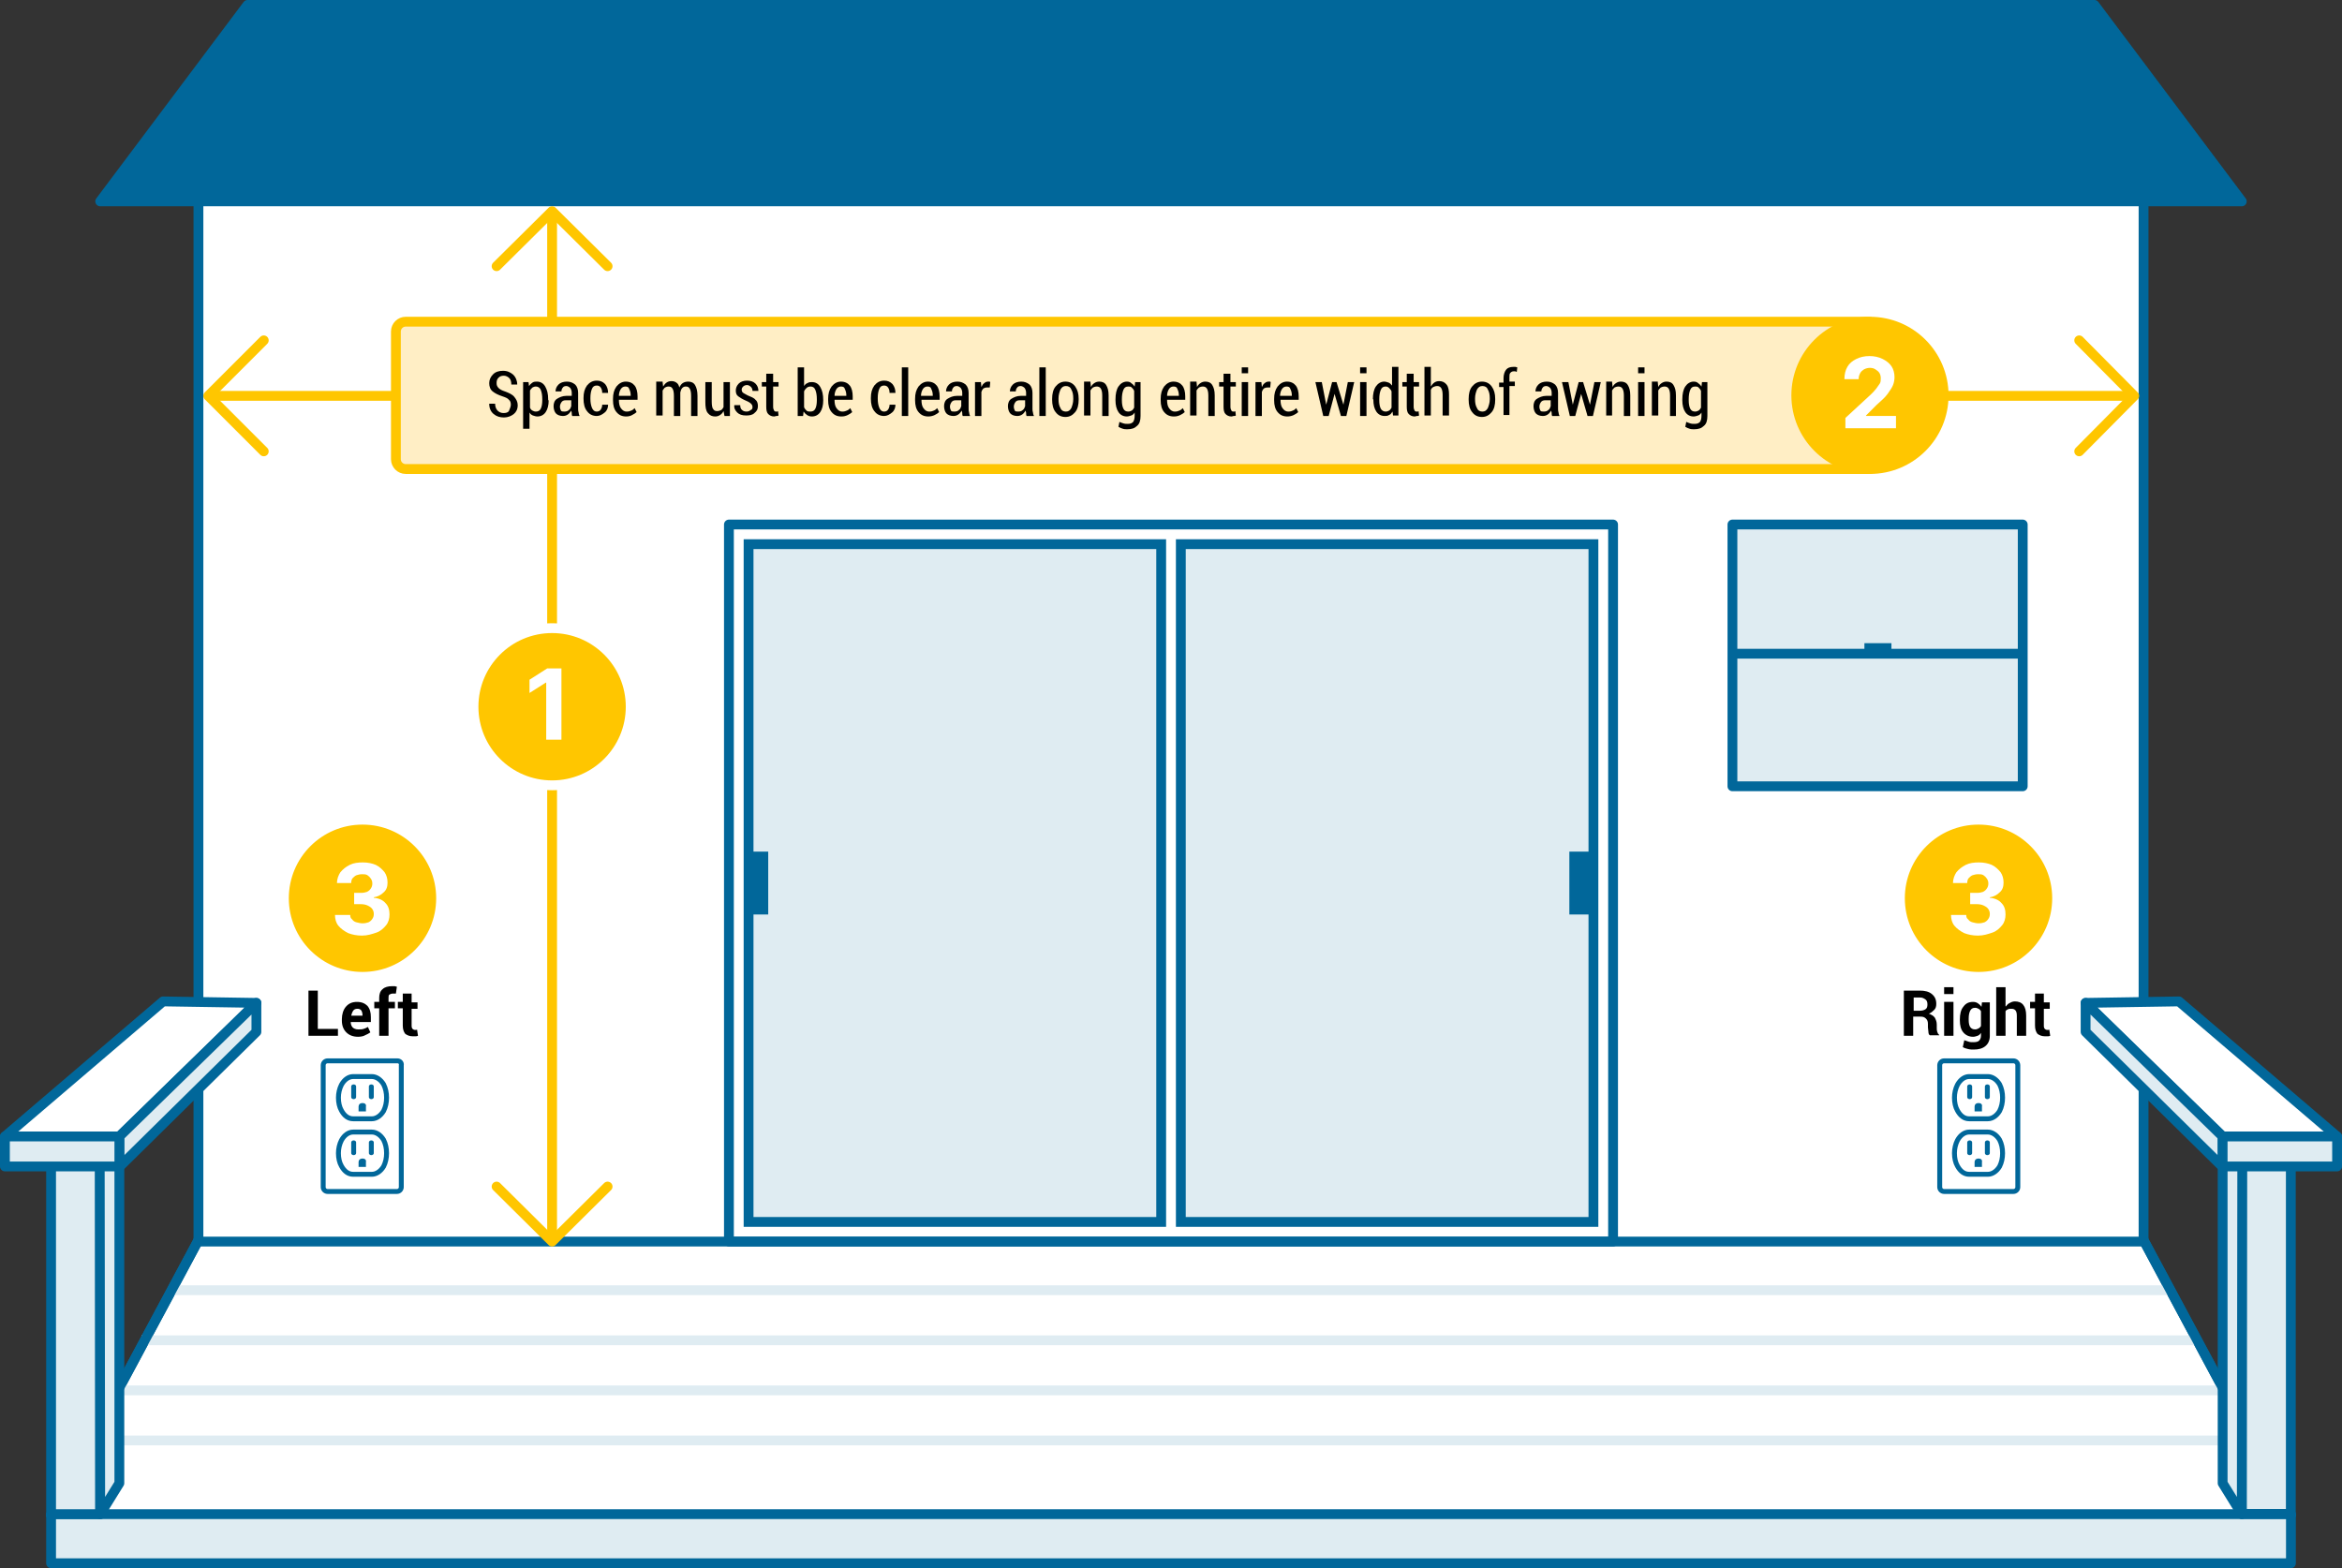 <?xml version="1.0" encoding="utf-8"?>
<!-- Generator: Adobe Illustrator 26.3.1, SVG Export Plug-In . SVG Version: 6.00 Build 0)  -->
<svg version="1.1" id="Layer_1" xmlns="http://www.w3.org/2000/svg" xmlns:xlink="http://www.w3.org/1999/xlink" x="0px" y="0px"
	 viewBox="0 0 476.8 319.3" enable-background="new 0 0 476.8 319.3" xml:space="preserve">
<rect x="0" y="0" width="476.8" height="319.3" fill="#333333" stroke="none"/>
<polygon fill="#FFFFFF" stroke="#01679A" stroke-width="2" stroke-linejoin="round" stroke-miterlimit="10" points="466.4,308.5 
	10.4,308.5 40.4,252.5 436.4,252.5 "/>
<g>
	
		<line fill="none" stroke="#DFECF2" stroke-width="2" stroke-linejoin="round" stroke-miterlimit="10" x1="34.9" y1="262.7" x2="442" y2="262.7"/>
	
		<line fill="none" stroke="#DFECF2" stroke-width="2" stroke-linejoin="round" stroke-miterlimit="10" x1="28.8" y1="272.9" x2="447.4" y2="272.9"/>
	
		<line fill="none" stroke="#DFECF2" stroke-width="2" stroke-linejoin="round" stroke-miterlimit="10" x1="24.9" y1="283.1" x2="452.6" y2="283.1"/>
	
		<line fill="none" stroke="#DFECF2" stroke-width="2" stroke-linejoin="round" stroke-miterlimit="10" x1="23.1" y1="293.3" x2="452.6" y2="293.3"/>
</g>
<polygon fill="none" stroke="#01679A" stroke-width="2" stroke-linejoin="round" stroke-miterlimit="10" points="466.4,308.5 
	10.4,308.5 40.4,252.5 436.4,252.5 "/>
<rect x="40.4" y="32.8" fill="#FFFFFF" stroke="#01679A" stroke-width="2" stroke-linejoin="round" stroke-miterlimit="10" width="396" height="220"/>
<rect x="10.4" y="308.3" fill="#DFECF2" stroke="#01679A" stroke-width="2" stroke-linejoin="round" stroke-miterlimit="10" width="456" height="10"/>
<polygon fill="#01679A" stroke="#01679A" stroke-width="2" stroke-linejoin="round" stroke-miterlimit="10" points="456.4,41 
	20.4,41 50.4,1 426.4,1 "/>
<path fill="#FFFFFF" stroke="#01679A" stroke-width="2" stroke-linejoin="round" stroke-miterlimit="10" d="M10.4,231.9"/>
<g>
	
		<rect x="10.4" y="231.9" fill="#DFECF2" stroke="#01679A" stroke-width="2" stroke-linejoin="round" stroke-miterlimit="10" width="10" height="76.4"/>
	<polygon fill="#DFECF2" stroke="#01679A" stroke-width="2" stroke-linejoin="round" stroke-miterlimit="10" points="20.3,231.9 
		24.3,228.4 24.3,302 20.4,308.3 	"/>
</g>
<g>
	<polygon fill="#FFFFFF" stroke="#01679A" stroke-width="2" stroke-linejoin="round" stroke-miterlimit="10" points="24.3,231.4 
		1,231.4 33.2,203.9 52.2,204.2 	"/>
	<polygon fill="#DFECF2" stroke="#01679A" stroke-width="2" stroke-linejoin="round" stroke-miterlimit="10" points="24.3,231.4 
		24.3,237.6 52.2,210.1 52.2,204.2 	"/>
	
		<rect x="1" y="231.4" fill="#DFECF2" stroke="#01679A" stroke-width="2" stroke-linejoin="round" stroke-miterlimit="10" width="23.3" height="6.1"/>
</g>
<path fill="#FFFFFF" stroke="#01679A" stroke-width="2" stroke-linejoin="round" stroke-miterlimit="10" d="M462.4,231.9"/>
<g>
	<g>
		
			<rect x="456.4" y="231.9" transform="matrix(-1 -4.492907e-11 4.492907e-11 -1 922.781 540.146)" fill="#DFECF2" stroke="#01679A" stroke-width="2" stroke-linejoin="round" stroke-miterlimit="10" width="10" height="76.4"/>
		<polygon fill="#DFECF2" stroke="#01679A" stroke-width="2" stroke-linejoin="round" stroke-miterlimit="10" points="456.5,231.9 
			452.5,228.4 452.5,302 456.4,308.3 		"/>
	</g>
	<g>
		<polygon fill="#FFFFFF" stroke="#01679A" stroke-width="2" stroke-linejoin="round" stroke-miterlimit="10" points="452.5,231.4 
			475.8,231.4 443.6,203.9 424.6,204.2 		"/>
		<polygon fill="#DFECF2" stroke="#01679A" stroke-width="2" stroke-linejoin="round" stroke-miterlimit="10" points="452.5,231.4 
			452.5,237.6 424.6,210.1 424.6,204.2 		"/>
		
			<rect x="452.5" y="231.4" fill="#DFECF2" stroke="#01679A" stroke-width="2" stroke-linejoin="round" stroke-miterlimit="10" width="23.3" height="6.1"/>
	</g>
</g>
<g>
	
		<rect x="148.4" y="106.8" fill="none" stroke="#01679A" stroke-width="2" stroke-linejoin="round" stroke-miterlimit="10" width="180" height="146"/>
	<rect x="152.4" y="110.8" fill="#DFECF2" stroke="#01679A" stroke-width="2" stroke-miterlimit="10" width="84" height="138"/>
	<rect x="240.4" y="110.8" fill="#DFECF2" stroke="#01679A" stroke-width="2" stroke-miterlimit="10" width="84" height="138"/>
	<rect x="319.5" y="173.4" fill="#01679A" width="4" height="12.8"/>
	<rect x="152.4" y="173.4" fill="#01679A" width="4" height="12.8"/>
</g>
<g>
	<line fill="none" stroke="#FFC600" stroke-width="2" stroke-miterlimit="10" x1="433.7" y1="80.6" x2="42.9" y2="80.6"/>
	
		<polyline fill="none" stroke="#FFC600" stroke-width="2" stroke-linecap="round" stroke-linejoin="round" stroke-miterlimit="10" points="
		423.3,69.3 434.5,80.6 423.3,91.9 	"/>
	
		<polyline fill="none" stroke="#FFC600" stroke-width="2" stroke-linecap="round" stroke-linejoin="round" stroke-miterlimit="10" points="
		53.7,91.9 42.4,80.6 53.7,69.3 	"/>
</g>
<g>
	<line fill="none" stroke="#FFC600" stroke-width="2" stroke-miterlimit="10" x1="112.4" y1="43.9" x2="112.4" y2="252"/>
	
		<polyline fill="none" stroke="#FFC600" stroke-width="2" stroke-linecap="round" stroke-linejoin="round" stroke-miterlimit="10" points="
		101.1,54.2 112.4,43 123.7,54.2 	"/>
	
		<polyline fill="none" stroke="#FFC600" stroke-width="2" stroke-linecap="round" stroke-linejoin="round" stroke-miterlimit="10" points="
		123.7,241.6 112.4,252.8 101.1,241.6 	"/>
	<g>
		<circle fill="#FFC600" stroke="#FFFFFF" stroke-width="2" stroke-miterlimit="10" cx="112.4" cy="143.9" r="16"/>
		<g>
			<path fill="#FFFFFF" d="M114.3,136.1v14.5h-3.1V139h-0.1l-3.3,2.1v-2.7l3.6-2.3H114.3z"/>
		</g>
	</g>
</g>
<g>
	<circle fill="#FFC600" stroke="#FFFFFF" stroke-width="2" stroke-miterlimit="10" cx="73.8" cy="182.9" r="16"/>
	<g>
		<path fill="#FFFFFF" d="M73.7,190.5c-1.1,0-2-0.2-2.8-0.5c-0.8-0.4-1.5-0.9-2-1.5c-0.5-0.6-0.7-1.4-0.7-2.2h3.1
			c0,0.4,0.1,0.7,0.4,0.9c0.2,0.3,0.5,0.5,0.9,0.6c0.4,0.1,0.8,0.2,1.2,0.2c0.5,0,0.9-0.1,1.2-0.2c0.4-0.2,0.6-0.4,0.8-0.7
			c0.2-0.3,0.3-0.6,0.3-1c0-0.4-0.1-0.7-0.3-1s-0.5-0.5-0.9-0.7c-0.4-0.2-0.9-0.3-1.4-0.3h-1.4v-2.3h1.4c0.5,0,0.9-0.1,1.2-0.2
			c0.4-0.2,0.6-0.4,0.8-0.7c0.2-0.3,0.3-0.6,0.3-1c0-0.4-0.1-0.7-0.3-1c-0.2-0.3-0.4-0.5-0.7-0.7c-0.3-0.2-0.7-0.2-1.1-0.2
			c-0.4,0-0.8,0.1-1.1,0.2s-0.6,0.4-0.8,0.6s-0.3,0.6-0.3,1h-2.9c0-0.8,0.3-1.6,0.7-2.2c0.5-0.6,1.1-1.1,1.9-1.5s1.7-0.5,2.7-0.5
			c1,0,1.9,0.2,2.6,0.5c0.8,0.4,1.3,0.9,1.8,1.5c0.4,0.6,0.6,1.3,0.6,2.1c0,0.8-0.2,1.5-0.8,2c-0.5,0.5-1.2,0.9-2,1v0.1
			c1.1,0.1,1.9,0.5,2.4,1.1c0.6,0.6,0.8,1.4,0.8,2.3c0,0.8-0.2,1.6-0.7,2.2c-0.5,0.6-1.1,1.2-2,1.5S74.8,190.5,73.7,190.5z"/>
	</g>
</g>
<g>
	<g>
		<polygon fill="#DFECF2" stroke="#01679A" stroke-width="2" stroke-linejoin="round" stroke-miterlimit="10" points="411.8,106.8 
			411.8,160.1 352.7,160.1 352.7,133.4 352.7,106.8 		"/>
		
			<rect x="381" y="129.5" transform="matrix(6.123234e-17 -1 1 6.123234e-17 250.07 514.459)" fill="#01679A" width="2.5" height="5.5"/>
	</g>
	
		<line fill="#DFECF2" stroke="#01679A" stroke-width="2" stroke-linejoin="round" stroke-miterlimit="10" x1="411.8" y1="133.1" x2="352.7" y2="133.1"/>
</g>
<path fill="#FFEEC5" stroke="#FFC600" stroke-width="2" stroke-miterlimit="10" d="M380.3,95.5H82.6c-1.1,0-2-0.9-2-2v-26
	c0-1.1,0.9-2,2-2h297.7c1.1,0,2,0.9,2,2v26C382.3,94.6,381.4,95.5,380.3,95.5z"/>
<g>
	<circle fill="#FFC600" cx="380.7" cy="80.5" r="16"/>
	<g>
		<path fill="#FFFFFF" d="M375.7,87.3v-2.2l5.2-4.8c0.4-0.4,0.8-0.8,1.1-1.2s0.5-0.7,0.7-1s0.2-0.7,0.2-1.1c0-0.4-0.1-0.8-0.3-1.1
			c-0.2-0.3-0.5-0.5-0.8-0.7s-0.7-0.3-1.1-0.3c-0.4,0-0.8,0.1-1.2,0.3c-0.3,0.2-0.6,0.4-0.8,0.8s-0.3,0.7-0.3,1.2h-2.9
			c0-1,0.2-1.8,0.6-2.5c0.4-0.7,1-1.2,1.8-1.6c0.8-0.4,1.7-0.6,2.7-0.6c1,0,1.9,0.2,2.7,0.6s1.4,0.9,1.8,1.5s0.6,1.4,0.6,2.2
			c0,0.5-0.1,1.1-0.3,1.6s-0.6,1.1-1.1,1.8c-0.5,0.7-1.3,1.4-2.3,2.3l-2.1,2.1v0.1h6.1v2.5H375.7z"/>
	</g>
</g>
<g>
	<path d="M104,82.4c0-0.4-0.1-0.8-0.4-1c-0.2-0.3-0.7-0.5-1.3-0.7c-0.9-0.3-1.5-0.6-2-1s-0.7-1-0.7-1.7c0-0.7,0.3-1.3,0.8-1.8
		c0.5-0.5,1.2-0.7,2-0.7c0.9,0,1.5,0.3,2.1,0.8c0.5,0.5,0.8,1.2,0.8,2l0,0h-1.2c0-0.5-0.1-1-0.4-1.3s-0.7-0.5-1.1-0.5
		c-0.5,0-0.8,0.1-1.1,0.4s-0.4,0.6-0.4,1.1c0,0.4,0.1,0.7,0.4,1c0.3,0.3,0.7,0.5,1.3,0.7c0.8,0.3,1.5,0.6,1.9,1.1s0.7,1,0.7,1.7
		c0,0.8-0.3,1.4-0.8,1.8c-0.5,0.4-1.2,0.7-2,0.7c-0.8,0-1.5-0.2-2.1-0.7s-0.9-1.2-0.9-2.1l0,0h1.2c0,0.6,0.2,1.1,0.5,1.4
		s0.7,0.5,1.2,0.5c0.5,0,0.9-0.1,1.1-0.4C103.8,83.2,104,82.8,104,82.4z"/>
	<path d="M111.7,81.5c0,1-0.2,1.8-0.6,2.4s-1,0.9-1.7,0.9c-0.3,0-0.6-0.1-0.9-0.2c-0.3-0.1-0.5-0.3-0.7-0.6v3.3h-1.3v-9.5h1.1
		l0.1,0.8c0.2-0.3,0.4-0.5,0.7-0.7c0.3-0.2,0.6-0.2,0.9-0.2c0.7,0,1.3,0.3,1.7,1s0.6,1.5,0.6,2.6V81.5z M110.4,81.3
		c0-0.8-0.1-1.4-0.3-1.9s-0.6-0.7-1-0.7c-0.3,0-0.5,0.1-0.7,0.2c-0.2,0.2-0.4,0.4-0.5,0.6V83c0.1,0.3,0.3,0.5,0.5,0.6
		s0.4,0.2,0.7,0.2c0.5,0,0.8-0.2,1-0.6s0.3-1,0.3-1.7V81.3z"/>
	<path d="M116.5,84.7c-0.1-0.2-0.1-0.4-0.1-0.6c0-0.2-0.1-0.3-0.1-0.5c-0.2,0.3-0.4,0.6-0.7,0.8c-0.3,0.2-0.6,0.3-1,0.3
		c-0.6,0-1.1-0.2-1.4-0.5s-0.5-0.9-0.5-1.5c0-0.6,0.2-1.2,0.7-1.5s1.1-0.6,1.9-0.6h1.1V80c0-0.4-0.1-0.7-0.3-1
		c-0.2-0.2-0.5-0.4-0.8-0.4c-0.3,0-0.6,0.1-0.7,0.3c-0.2,0.2-0.3,0.5-0.3,0.8l-1.2,0l0,0c0-0.5,0.2-1,0.6-1.4c0.4-0.4,1-0.6,1.7-0.6
		c0.7,0,1.2,0.2,1.7,0.6c0.4,0.4,0.6,1,0.6,1.7v3.2c0,0.3,0,0.5,0.1,0.8c0,0.2,0.1,0.5,0.2,0.7H116.5z M114.9,83.8
		c0.4,0,0.7-0.1,0.9-0.3c0.3-0.2,0.4-0.5,0.5-0.8v-1.2h-1.1c-0.4,0-0.7,0.1-0.9,0.4c-0.2,0.3-0.3,0.6-0.3,0.9c0,0.3,0.1,0.6,0.2,0.8
		S114.6,83.8,114.9,83.8z"/>
	<path d="M121.5,83.8c0.3,0,0.6-0.1,0.8-0.4s0.3-0.6,0.3-1h1.2l0,0c0,0.6-0.2,1.2-0.7,1.6c-0.5,0.4-1,0.7-1.6,0.7
		c-0.8,0-1.5-0.3-2-1c-0.5-0.6-0.7-1.5-0.7-2.5v-0.2c0-1,0.2-1.8,0.7-2.5c0.5-0.6,1.1-1,2-1c0.7,0,1.2,0.2,1.7,0.7
		c0.4,0.5,0.6,1.1,0.6,1.8l0,0h-1.2c0-0.5-0.1-0.8-0.3-1.1c-0.2-0.3-0.5-0.4-0.8-0.4c-0.5,0-0.8,0.2-1,0.7s-0.3,1.1-0.3,1.8v0.2
		c0,0.7,0.1,1.3,0.3,1.8S121,83.8,121.5,83.8z"/>
	<path d="M127.5,84.8c-0.9,0-1.5-0.3-2-0.9s-0.7-1.4-0.7-2.4v-0.3c0-1,0.2-1.8,0.7-2.5c0.5-0.6,1.1-1,1.9-1c0.8,0,1.4,0.3,1.8,0.8
		s0.6,1.3,0.6,2.2v0.7H126c0,0.7,0.1,1.3,0.4,1.7s0.6,0.7,1.2,0.7c0.4,0,0.7-0.1,0.9-0.2c0.3-0.1,0.5-0.3,0.7-0.5l0.4,0.8
		c-0.2,0.2-0.5,0.4-0.9,0.6C128.4,84.7,127.9,84.8,127.5,84.8z M127.3,78.7c-0.4,0-0.7,0.2-0.9,0.5c-0.2,0.3-0.4,0.8-0.4,1.4h2.4
		v-0.1c0-0.5-0.1-0.9-0.3-1.3C128,78.8,127.7,78.7,127.3,78.7z"/>
	<path d="M134.9,77.8l0.1,0.9c0.2-0.3,0.4-0.6,0.7-0.8c0.3-0.2,0.6-0.3,1-0.3c0.4,0,0.7,0.1,1,0.3c0.3,0.2,0.5,0.5,0.6,1
		c0.2-0.4,0.4-0.7,0.7-0.9s0.7-0.3,1.1-0.3c0.6,0,1.1,0.2,1.4,0.7c0.3,0.5,0.5,1.2,0.5,2.2v4.1h-1.3v-4.1c0-0.7-0.1-1.2-0.3-1.5
		c-0.2-0.3-0.4-0.4-0.8-0.4c-0.3,0-0.5,0.1-0.7,0.3s-0.3,0.5-0.4,0.9c0,0.1,0,0.2,0,0.2c0,0.1,0,0.2,0,0.3v4.3h-1.3v-4.1
		c0-0.7-0.1-1.2-0.3-1.5c-0.2-0.3-0.4-0.4-0.8-0.4c-0.3,0-0.5,0.1-0.7,0.2s-0.3,0.4-0.5,0.6v5.1h-1.3v-6.9H134.9z"/>
	<path d="M147.3,83.7c-0.2,0.4-0.4,0.6-0.7,0.8c-0.3,0.2-0.6,0.3-1,0.3c-0.6,0-1.1-0.2-1.5-0.7s-0.5-1.2-0.5-2.3v-4h1.3v4
		c0,0.7,0.1,1.3,0.3,1.5c0.2,0.3,0.4,0.4,0.8,0.4c0.3,0,0.6-0.1,0.8-0.2c0.2-0.1,0.4-0.4,0.5-0.6v-5.1h1.3v6.9h-1.1L147.3,83.7z"/>
	<path d="M153.2,82.9c0-0.3-0.1-0.5-0.3-0.7c-0.2-0.2-0.5-0.4-1-0.6c-0.7-0.3-1.2-0.6-1.6-0.9c-0.4-0.3-0.5-0.7-0.5-1.2
		c0-0.5,0.2-1,0.6-1.4c0.4-0.4,1-0.6,1.7-0.6c0.7,0,1.3,0.2,1.7,0.6c0.4,0.4,0.6,0.9,0.6,1.5l0,0h-1.2c0-0.3-0.1-0.6-0.3-0.8
		c-0.2-0.2-0.5-0.4-0.8-0.4s-0.6,0.1-0.8,0.3c-0.2,0.2-0.3,0.4-0.3,0.6c0,0.3,0.1,0.5,0.2,0.6c0.2,0.2,0.5,0.3,1,0.6
		c0.7,0.3,1.3,0.5,1.6,0.9c0.4,0.3,0.5,0.8,0.5,1.3c0,0.6-0.2,1-0.7,1.4c-0.4,0.4-1,0.5-1.7,0.5c-0.8,0-1.4-0.2-1.8-0.6
		c-0.4-0.4-0.7-0.9-0.6-1.5l0,0h1.2c0,0.4,0.1,0.8,0.4,1c0.2,0.2,0.5,0.3,0.9,0.3c0.3,0,0.6-0.1,0.8-0.3
		C153.1,83.4,153.2,83.2,153.2,82.9z"/>
	<path d="M157.4,76.1v1.7h1.1v0.9h-1.1v4.1c0,0.4,0.1,0.6,0.2,0.8c0.1,0.2,0.3,0.2,0.4,0.2c0.1,0,0.1,0,0.2,0c0.1,0,0.1,0,0.2-0.1
		l0.1,0.9c-0.1,0.1-0.3,0.1-0.4,0.1c-0.2,0-0.3,0.1-0.5,0.1c-0.5,0-0.9-0.2-1.2-0.5c-0.3-0.3-0.4-0.8-0.4-1.5v-4.1h-0.9v-0.9h0.9
		v-1.7H157.4z"/>
	<path d="M167.6,81.5c0,1-0.2,1.8-0.6,2.4c-0.4,0.6-1,0.9-1.7,0.9c-0.4,0-0.7-0.1-1-0.3c-0.3-0.2-0.5-0.4-0.7-0.7l-0.1,0.9h-1.1
		v-9.9h1.3v3.8c0.2-0.3,0.4-0.5,0.7-0.6c0.3-0.2,0.6-0.2,0.9-0.2c0.7,0,1.3,0.3,1.7,1c0.4,0.7,0.6,1.5,0.6,2.7V81.5z M166.3,81.3
		c0-0.8-0.1-1.4-0.3-1.9s-0.5-0.7-1-0.7c-0.3,0-0.6,0.1-0.8,0.3s-0.4,0.4-0.5,0.7v3.2c0.1,0.3,0.3,0.5,0.5,0.7
		c0.2,0.2,0.5,0.2,0.8,0.2c0.5,0,0.8-0.2,1-0.6c0.2-0.4,0.3-1,0.3-1.7V81.3z"/>
	<path d="M171.3,84.8c-0.9,0-1.5-0.3-2-0.9s-0.7-1.4-0.7-2.4v-0.3c0-1,0.2-1.8,0.7-2.5c0.5-0.6,1.1-1,1.9-1c0.8,0,1.4,0.3,1.8,0.8
		s0.6,1.3,0.6,2.2v0.7h-3.7c0,0.7,0.1,1.3,0.4,1.7s0.6,0.7,1.2,0.7c0.4,0,0.7-0.1,0.9-0.2c0.3-0.1,0.5-0.3,0.7-0.5l0.4,0.8
		c-0.2,0.2-0.5,0.4-0.9,0.6C172.2,84.7,171.8,84.8,171.3,84.8z M171.2,78.7c-0.4,0-0.7,0.2-0.9,0.5c-0.2,0.3-0.4,0.8-0.4,1.4h2.4
		v-0.1c0-0.5-0.1-0.9-0.3-1.3C171.9,78.8,171.6,78.7,171.2,78.7z"/>
	<path d="M180,83.8c0.3,0,0.6-0.1,0.8-0.4s0.3-0.6,0.3-1h1.2l0,0c0,0.6-0.2,1.2-0.7,1.6c-0.5,0.4-1,0.7-1.6,0.7c-0.8,0-1.5-0.3-2-1
		c-0.5-0.6-0.7-1.5-0.7-2.5v-0.2c0-1,0.2-1.8,0.7-2.5c0.5-0.6,1.1-1,2-1c0.7,0,1.2,0.2,1.7,0.7c0.4,0.5,0.6,1.1,0.6,1.8l0,0h-1.2
		c0-0.5-0.1-0.8-0.3-1.1c-0.2-0.3-0.5-0.4-0.8-0.4c-0.5,0-0.8,0.2-1,0.7s-0.3,1.1-0.3,1.8v0.2c0,0.7,0.1,1.3,0.3,1.8
		S179.5,83.8,180,83.8z"/>
	<path d="M184.9,84.7h-1.3v-9.9h1.3V84.7z"/>
	<path d="M189,84.8c-0.9,0-1.5-0.3-2-0.9s-0.7-1.4-0.7-2.4v-0.3c0-1,0.2-1.8,0.7-2.5c0.5-0.6,1.1-1,1.9-1c0.8,0,1.4,0.3,1.8,0.8
		s0.6,1.3,0.6,2.2v0.7h-3.7c0,0.7,0.1,1.3,0.4,1.7s0.6,0.7,1.2,0.7c0.4,0,0.7-0.1,0.9-0.2c0.3-0.1,0.5-0.3,0.7-0.5l0.4,0.8
		c-0.2,0.2-0.5,0.4-0.9,0.6C189.9,84.7,189.4,84.8,189,84.8z M188.8,78.7c-0.4,0-0.7,0.2-0.9,0.5c-0.2,0.3-0.4,0.8-0.4,1.4h2.4v-0.1
		c0-0.5-0.1-0.9-0.3-1.3C189.5,78.8,189.2,78.7,188.8,78.7z"/>
	<path d="M196,84.7c-0.1-0.2-0.1-0.4-0.1-0.6c0-0.2-0.1-0.3-0.1-0.5c-0.2,0.3-0.4,0.6-0.7,0.8c-0.3,0.2-0.6,0.3-1,0.3
		c-0.6,0-1.1-0.2-1.4-0.5s-0.5-0.9-0.5-1.5c0-0.6,0.2-1.2,0.7-1.5s1.1-0.6,1.9-0.6h1.1V80c0-0.4-0.1-0.7-0.3-1
		c-0.2-0.2-0.5-0.4-0.8-0.4c-0.3,0-0.6,0.1-0.7,0.3c-0.2,0.2-0.3,0.5-0.3,0.8l-1.2,0l0,0c0-0.5,0.2-1,0.6-1.4c0.4-0.4,1-0.6,1.7-0.6
		c0.7,0,1.2,0.2,1.7,0.6c0.4,0.4,0.6,1,0.6,1.7v3.2c0,0.3,0,0.5,0.1,0.8c0,0.2,0.1,0.5,0.2,0.7H196z M194.3,83.8
		c0.4,0,0.7-0.1,0.9-0.3c0.3-0.2,0.4-0.5,0.5-0.8v-1.2h-1.1c-0.4,0-0.7,0.1-0.9,0.4c-0.2,0.3-0.3,0.6-0.3,0.9c0,0.3,0.1,0.6,0.2,0.8
		S194,83.8,194.3,83.8z"/>
	<path d="M201.5,78.9l-0.6,0c-0.3,0-0.5,0.1-0.7,0.2c-0.2,0.2-0.3,0.4-0.4,0.7v4.9h-1.3v-6.9h1.2l0.1,1c0.2-0.4,0.3-0.6,0.6-0.8
		c0.2-0.2,0.5-0.3,0.8-0.3c0.1,0,0.2,0,0.2,0c0.1,0,0.1,0,0.2,0.1L201.5,78.9z"/>
	<path d="M209,84.7c-0.1-0.2-0.1-0.4-0.1-0.6c0-0.2-0.1-0.3-0.1-0.5c-0.2,0.3-0.4,0.6-0.7,0.8c-0.3,0.2-0.6,0.3-1,0.3
		c-0.6,0-1.1-0.2-1.4-0.5s-0.5-0.9-0.5-1.5c0-0.6,0.2-1.2,0.7-1.5s1.1-0.6,1.9-0.6h1.1V80c0-0.4-0.1-0.7-0.3-1
		c-0.2-0.2-0.5-0.4-0.8-0.4c-0.3,0-0.6,0.1-0.7,0.3c-0.2,0.2-0.3,0.5-0.3,0.8l-1.2,0l0,0c0-0.5,0.2-1,0.6-1.4c0.4-0.4,1-0.6,1.7-0.6
		c0.7,0,1.2,0.2,1.7,0.6c0.4,0.4,0.6,1,0.6,1.7v3.2c0,0.3,0,0.5,0.1,0.8c0,0.2,0.1,0.5,0.2,0.7H209z M207.3,83.8
		c0.4,0,0.7-0.1,0.9-0.3c0.3-0.2,0.4-0.5,0.5-0.8v-1.2h-1.1c-0.4,0-0.7,0.1-0.9,0.4c-0.2,0.3-0.3,0.6-0.3,0.9c0,0.3,0.1,0.6,0.2,0.8
		S207,83.8,207.3,83.8z"/>
	<path d="M212.9,84.7h-1.3v-9.9h1.3V84.7z"/>
	<path d="M214.2,81.2c0-1,0.2-1.9,0.7-2.5s1.1-1,2-1c0.8,0,1.5,0.3,2,1s0.7,1.5,0.7,2.5v0.2c0,1-0.2,1.9-0.7,2.5c-0.5,0.6-1.1,1-2,1
		c-0.8,0-1.5-0.3-2-1c-0.5-0.6-0.7-1.5-0.7-2.5V81.2z M215.5,81.3c0,0.7,0.1,1.3,0.4,1.8c0.2,0.5,0.6,0.7,1.1,0.7
		c0.5,0,0.8-0.2,1.1-0.7c0.2-0.5,0.4-1.1,0.4-1.8v-0.2c0-0.7-0.1-1.3-0.4-1.8c-0.2-0.5-0.6-0.7-1.1-0.7c-0.5,0-0.8,0.2-1.1,0.7
		c-0.2,0.5-0.4,1.1-0.4,1.8V81.3z"/>
	<path d="M222,77.8l0.1,1c0.2-0.4,0.4-0.6,0.7-0.8c0.3-0.2,0.6-0.3,1-0.3c0.6,0,1.1,0.2,1.4,0.7s0.5,1.1,0.5,2.1v4.2h-1.3v-4.2
		c0-0.6-0.1-1.1-0.3-1.4s-0.5-0.4-0.8-0.4c-0.3,0-0.6,0.1-0.8,0.2c-0.2,0.2-0.4,0.4-0.5,0.6v5.1h-1.3v-6.9H222z"/>
	<path d="M227.1,81.3c0-1.1,0.2-2,0.6-2.6s1-1,1.7-1c0.4,0,0.7,0.1,0.9,0.3c0.3,0.2,0.5,0.4,0.7,0.7l0.1-0.9h1.1v6.9
		c0,0.9-0.2,1.6-0.7,2c-0.5,0.5-1.1,0.7-2,0.7c-0.3,0-0.6,0-0.9-0.1s-0.6-0.2-0.9-0.4l0.2-1c0.2,0.1,0.5,0.2,0.8,0.3
		c0.3,0.1,0.6,0.1,0.9,0.1c0.5,0,0.8-0.1,1.1-0.4c0.2-0.3,0.3-0.7,0.3-1.3V84c-0.2,0.3-0.4,0.5-0.7,0.6s-0.6,0.2-0.9,0.2
		c-0.7,0-1.3-0.3-1.7-0.9c-0.4-0.6-0.6-1.4-0.6-2.4V81.3z M228.4,81.5c0,0.7,0.1,1.3,0.3,1.7c0.2,0.4,0.5,0.6,1,0.6
		c0.3,0,0.5-0.1,0.7-0.2s0.4-0.4,0.5-0.6v-3.4c-0.1-0.3-0.3-0.5-0.5-0.7s-0.4-0.2-0.7-0.2c-0.5,0-0.8,0.2-1,0.7
		c-0.2,0.5-0.3,1.1-0.3,1.9V81.5z"/>
	<path d="M239,84.8c-0.9,0-1.5-0.3-2-0.9s-0.7-1.4-0.7-2.4v-0.3c0-1,0.2-1.8,0.7-2.5c0.5-0.6,1.1-1,1.9-1c0.8,0,1.4,0.3,1.8,0.8
		s0.6,1.3,0.6,2.2v0.7h-3.7c0,0.7,0.1,1.3,0.4,1.7s0.6,0.7,1.2,0.7c0.4,0,0.7-0.1,0.9-0.2c0.3-0.1,0.5-0.3,0.7-0.5l0.4,0.8
		c-0.2,0.2-0.5,0.4-0.9,0.6C239.9,84.7,239.5,84.8,239,84.8z M238.9,78.7c-0.4,0-0.7,0.2-0.9,0.5c-0.2,0.3-0.4,0.8-0.4,1.4h2.4v-0.1
		c0-0.5-0.1-0.9-0.3-1.3C239.6,78.8,239.3,78.7,238.9,78.7z"/>
	<path d="M243.6,77.8l0.1,1c0.2-0.4,0.4-0.6,0.7-0.8c0.3-0.2,0.6-0.3,1-0.3c0.6,0,1.1,0.2,1.4,0.7s0.5,1.1,0.5,2.1v4.2h-1.3v-4.2
		c0-0.6-0.1-1.1-0.3-1.4s-0.5-0.4-0.8-0.4c-0.3,0-0.6,0.1-0.8,0.2c-0.2,0.2-0.4,0.4-0.5,0.6v5.1h-1.3v-6.9H243.6z"/>
	<path d="M250.5,76.1v1.7h1.1v0.9h-1.1v4.1c0,0.4,0.1,0.6,0.2,0.8c0.1,0.2,0.3,0.2,0.4,0.2c0.1,0,0.1,0,0.2,0c0.1,0,0.1,0,0.2-0.1
		l0.1,0.9c-0.1,0.1-0.3,0.1-0.4,0.1c-0.2,0-0.3,0.1-0.5,0.1c-0.5,0-0.9-0.2-1.2-0.5c-0.3-0.3-0.4-0.8-0.4-1.5v-4.1h-0.9v-0.9h0.9
		v-1.7H250.5z"/>
	<path d="M254.1,76h-1.3v-1.2h1.3V76z M254.1,84.7h-1.3v-6.9h1.3V84.7z"/>
	<path d="M258.6,78.9l-0.6,0c-0.3,0-0.5,0.1-0.7,0.2c-0.2,0.2-0.3,0.4-0.4,0.7v4.9h-1.3v-6.9h1.2l0.1,1c0.2-0.4,0.3-0.6,0.6-0.8
		c0.2-0.2,0.5-0.3,0.8-0.3c0.1,0,0.2,0,0.2,0c0.1,0,0.1,0,0.2,0.1L258.6,78.9z"/>
	<path d="M262.1,84.8c-0.9,0-1.5-0.3-2-0.9s-0.7-1.4-0.7-2.4v-0.3c0-1,0.2-1.8,0.7-2.5c0.5-0.6,1.1-1,1.9-1c0.8,0,1.4,0.3,1.8,0.8
		s0.6,1.3,0.6,2.2v0.7h-3.7c0,0.7,0.1,1.3,0.4,1.7s0.6,0.7,1.2,0.7c0.4,0,0.7-0.1,0.9-0.2c0.3-0.1,0.5-0.3,0.7-0.5l0.4,0.8
		c-0.2,0.2-0.5,0.4-0.9,0.6C263,84.7,262.5,84.8,262.1,84.8z M261.9,78.7c-0.4,0-0.7,0.2-0.9,0.5c-0.2,0.3-0.4,0.8-0.4,1.4h2.4v-0.1
		c0-0.5-0.1-0.9-0.3-1.3C262.6,78.8,262.3,78.7,261.9,78.7z"/>
	<path d="M273.5,82.4L273.5,82.4l0.9-4.6h1.3l-1.6,6.9h-1.1l-1.3-4.5h0l-1.2,4.5h-1.1l-1.6-6.9h1.3l0.9,4.6h0l1.2-4.6h0.9
		L273.5,82.4z"/>
	<path d="M278.2,76h-1.3v-1.2h1.3V76z M278.2,84.7h-1.3v-6.9h1.3V84.7z"/>
	<path d="M279.5,81.3c0-1.1,0.2-2,0.6-2.6s1-1,1.7-1c0.3,0,0.6,0.1,0.9,0.2c0.3,0.1,0.5,0.4,0.7,0.6v-3.8h1.3v9.9h-1.1l-0.1-0.8
		c-0.2,0.3-0.4,0.6-0.7,0.7c-0.3,0.2-0.6,0.2-0.9,0.2c-0.7,0-1.3-0.3-1.7-0.9c-0.4-0.6-0.6-1.4-0.6-2.4V81.3z M280.8,81.5
		c0,0.7,0.1,1.3,0.3,1.7c0.2,0.4,0.6,0.6,1,0.6c0.3,0,0.5-0.1,0.7-0.2s0.4-0.4,0.5-0.6v-3.3c-0.1-0.3-0.3-0.5-0.5-0.7
		c-0.2-0.2-0.4-0.3-0.7-0.3c-0.5,0-0.8,0.2-1,0.7c-0.2,0.5-0.3,1.1-0.3,1.9V81.5z"/>
	<path d="M287.8,76.1v1.7h1.1v0.9h-1.1v4.1c0,0.4,0.1,0.6,0.2,0.8c0.1,0.2,0.3,0.2,0.4,0.2c0.1,0,0.1,0,0.2,0c0.1,0,0.1,0,0.2-0.1
		l0.1,0.9c-0.1,0.1-0.3,0.1-0.4,0.1c-0.2,0-0.3,0.1-0.5,0.1c-0.5,0-0.9-0.2-1.2-0.5c-0.3-0.3-0.4-0.8-0.4-1.5v-4.1h-0.9v-0.9h0.9
		v-1.7H287.8z"/>
	<path d="M291.3,78.7c0.2-0.3,0.4-0.6,0.7-0.8c0.3-0.2,0.6-0.3,1-0.3c0.6,0,1.1,0.2,1.5,0.7c0.4,0.5,0.5,1.2,0.5,2.1v4.2h-1.3v-4.2
		c0-0.6-0.1-1.1-0.3-1.4c-0.2-0.3-0.5-0.4-0.8-0.4c-0.3,0-0.6,0.1-0.8,0.2s-0.4,0.3-0.5,0.6v5.2H290v-9.9h1.3V78.7z"/>
	<path d="M299,81.2c0-1,0.2-1.9,0.7-2.5s1.1-1,2-1c0.8,0,1.5,0.3,2,1s0.7,1.5,0.7,2.5v0.2c0,1-0.2,1.9-0.7,2.5c-0.5,0.6-1.1,1-2,1
		c-0.8,0-1.5-0.3-2-1c-0.5-0.6-0.7-1.5-0.7-2.5V81.2z M300.3,81.3c0,0.7,0.1,1.3,0.4,1.8c0.2,0.5,0.6,0.7,1.1,0.7
		c0.5,0,0.8-0.2,1.1-0.7c0.2-0.5,0.4-1.1,0.4-1.8v-0.2c0-0.7-0.1-1.3-0.4-1.8c-0.2-0.5-0.6-0.7-1.1-0.7c-0.5,0-0.8,0.2-1.1,0.7
		c-0.2,0.5-0.4,1.1-0.4,1.8V81.3z"/>
	<path d="M306.1,84.7v-5.9h-0.9v-0.9h0.9v-0.9c0-0.7,0.2-1.3,0.5-1.7s0.8-0.6,1.5-0.6c0.1,0,0.3,0,0.4,0c0.1,0,0.3,0.1,0.4,0.1
		l-0.1,0.9c-0.1,0-0.2,0-0.3-0.1c-0.1,0-0.2,0-0.3,0c-0.3,0-0.5,0.1-0.7,0.3s-0.2,0.5-0.2,0.9v0.9h1.1v0.9h-1.1v5.9H306.1z"/>
	<path d="M316,84.7c-0.1-0.2-0.1-0.4-0.1-0.6c0-0.2-0.1-0.3-0.1-0.5c-0.2,0.3-0.4,0.6-0.7,0.8c-0.3,0.2-0.6,0.3-1,0.3
		c-0.6,0-1.1-0.2-1.4-0.5s-0.5-0.9-0.5-1.5c0-0.6,0.2-1.2,0.7-1.5s1.1-0.6,1.9-0.6h1.1V80c0-0.4-0.1-0.7-0.3-1
		c-0.2-0.2-0.5-0.4-0.8-0.4c-0.3,0-0.6,0.1-0.7,0.3c-0.2,0.2-0.3,0.5-0.3,0.8l-1.2,0l0,0c0-0.5,0.2-1,0.6-1.4c0.4-0.4,1-0.6,1.7-0.6
		c0.7,0,1.2,0.2,1.7,0.6c0.4,0.4,0.6,1,0.6,1.7v3.2c0,0.3,0,0.5,0.1,0.8c0,0.2,0.1,0.5,0.2,0.7H316z M314.3,83.8
		c0.4,0,0.7-0.1,0.9-0.3c0.3-0.2,0.4-0.5,0.5-0.8v-1.2h-1.1c-0.4,0-0.7,0.1-0.9,0.4c-0.2,0.3-0.3,0.6-0.3,0.9c0,0.3,0.1,0.6,0.2,0.8
		S314,83.8,314.3,83.8z"/>
	<path d="M323.7,82.4L323.7,82.4l0.9-4.6h1.3l-1.6,6.9h-1.1l-1.3-4.5h0l-1.2,4.5h-1.1l-1.6-6.9h1.3l0.9,4.6h0l1.2-4.6h0.9
		L323.7,82.4z"/>
	<path d="M328.2,77.8l0.1,1c0.2-0.4,0.4-0.6,0.7-0.8c0.3-0.2,0.6-0.3,1-0.3c0.6,0,1.1,0.2,1.4,0.7s0.5,1.1,0.5,2.1v4.2h-1.3v-4.2
		c0-0.6-0.1-1.1-0.3-1.4s-0.5-0.4-0.8-0.4c-0.3,0-0.6,0.1-0.8,0.2c-0.2,0.2-0.4,0.4-0.5,0.6v5.1H327v-6.9H328.2z"/>
	<path d="M334.8,76h-1.3v-1.2h1.3V76z M334.8,84.7h-1.3v-6.9h1.3V84.7z"/>
	<path d="M337.5,77.8l0.1,1c0.2-0.4,0.4-0.6,0.7-0.8c0.3-0.2,0.6-0.3,1-0.3c0.6,0,1.1,0.2,1.4,0.7s0.5,1.1,0.5,2.1v4.2H340v-4.2
		c0-0.6-0.1-1.1-0.3-1.4s-0.5-0.4-0.8-0.4c-0.3,0-0.6,0.1-0.8,0.2c-0.2,0.2-0.4,0.4-0.5,0.6v5.1h-1.3v-6.9H337.5z"/>
	<path d="M342.5,81.3c0-1.1,0.2-2,0.6-2.6s1-1,1.7-1c0.4,0,0.7,0.1,0.9,0.3c0.3,0.2,0.5,0.4,0.7,0.7l0.1-0.9h1.1v6.9
		c0,0.9-0.2,1.6-0.7,2c-0.5,0.5-1.1,0.7-2,0.7c-0.3,0-0.6,0-0.9-0.1s-0.6-0.2-0.9-0.4l0.2-1c0.2,0.1,0.5,0.2,0.8,0.3
		c0.3,0.1,0.6,0.1,0.9,0.1c0.5,0,0.8-0.1,1.1-0.4c0.2-0.3,0.3-0.7,0.3-1.3V84c-0.2,0.3-0.4,0.5-0.7,0.6s-0.6,0.2-0.9,0.2
		c-0.7,0-1.3-0.3-1.7-0.9c-0.4-0.6-0.6-1.4-0.6-2.4V81.3z M343.8,81.5c0,0.7,0.1,1.3,0.3,1.7c0.2,0.4,0.5,0.6,1,0.6
		c0.3,0,0.5-0.1,0.7-0.2s0.4-0.4,0.5-0.6v-3.4c-0.1-0.3-0.3-0.5-0.5-0.7s-0.4-0.2-0.7-0.2c-0.5,0-0.8,0.2-1,0.7
		c-0.2,0.5-0.3,1.1-0.3,1.9V81.5z"/>
</g>
<g>
	<path d="M64.7,209.5h4.1v1.4h-6v-9.2h1.9V209.5z"/>
	<path d="M72.9,211.1c-1,0-1.8-0.3-2.4-0.9c-0.6-0.6-0.9-1.4-0.9-2.4v-0.3c0-1,0.3-1.9,0.8-2.5c0.6-0.7,1.3-1,2.3-1
		c0.9,0,1.6,0.3,2.1,0.8c0.5,0.6,0.7,1.3,0.7,2.3v1h-4.1l0,0c0,0.5,0.2,0.9,0.4,1.1s0.6,0.4,1.1,0.4c0.4,0,0.8,0,1.1-0.1
		c0.3-0.1,0.6-0.2,0.9-0.4l0.5,1.1c-0.3,0.2-0.6,0.4-1.1,0.6C74,211,73.4,211.1,72.9,211.1z M72.8,205.4c-0.4,0-0.7,0.1-0.9,0.4
		c-0.2,0.3-0.3,0.6-0.4,1l0,0h2.3v-0.1c0-0.4-0.1-0.7-0.2-0.9C73.4,205.5,73.1,205.4,72.8,205.4z"/>
	<path d="M77.2,210.9v-5.6h-1v-1.3h1v-0.8c0-0.8,0.2-1.4,0.7-1.8c0.4-0.4,1.1-0.6,1.9-0.6c0.2,0,0.3,0,0.5,0s0.3,0.1,0.5,0.1
		l-0.2,1.4c-0.1,0-0.2,0-0.3,0c-0.1,0-0.2,0-0.3,0c-0.3,0-0.5,0.1-0.7,0.2s-0.2,0.4-0.2,0.7v0.8h1.3v1.3h-1.3v5.6H77.2z"/>
	<path d="M83.8,202.4v1.7h1.2v1.3h-1.2v3.5c0,0.3,0.1,0.5,0.2,0.6s0.3,0.2,0.4,0.2c0.1,0,0.2,0,0.3,0s0.2,0,0.2-0.1l0.2,1.3
		c-0.2,0.1-0.4,0.1-0.5,0.1c-0.2,0-0.4,0-0.6,0c-0.6,0-1.1-0.2-1.5-0.5c-0.3-0.4-0.5-0.9-0.5-1.7v-3.5h-1v-1.3h1v-1.7H83.8z"/>
</g>
<g>
	<path fill="none" stroke="#01679A" stroke-miterlimit="10" d="M80.9,216H66.7c-0.5,0-0.9,0.4-0.9,0.9v24.8c0,0.5,0.4,0.9,0.9,0.9
		h14.1c0.5,0,0.9-0.4,0.9-0.9l0-24.8C81.8,216.4,81.4,216,80.9,216L80.9,216z"/>
	<g>
		<path fill="none" stroke="#01679A" stroke-miterlimit="10" d="M75.7,230.5h-3.8c-0.9,0-1.8,0.6-2.4,1.7c-0.4,0.8-0.6,1.7-0.6,2.6
			c0,1,0.2,1.9,0.6,2.6c0.6,1.1,1.4,1.7,2.4,1.7h3.8c0.9,0,1.8-0.6,2.4-1.6c0.4-0.8,0.6-1.7,0.6-2.7c0-1-0.2-1.9-0.6-2.7
			C77.5,231.1,76.6,230.5,75.7,230.5z"/>
		<path fill="#01679A" d="M72,232.2c-0.3,0-0.5,0.2-0.5,0.4v2.2c0,0.2,0.2,0.4,0.5,0.4s0.5-0.2,0.5-0.4v-2.2
			C72.5,232.4,72.3,232.2,72,232.2z"/>
		<path fill="#01679A" d="M75.6,232.2c-0.3,0-0.5,0.2-0.5,0.4v2.2c0,0.2,0.2,0.4,0.5,0.4c0.3,0,0.5-0.2,0.5-0.4v-2.2
			C76.1,232.4,75.9,232.2,75.6,232.2z"/>
		<path fill="#01679A" d="M73.9,235.9h-0.2c-0.4,0-0.7,0.3-0.7,0.7v1h1.5v-1C74.6,236.2,74.3,235.9,73.9,235.9L73.9,235.9z"/>
	</g>
	<g>
		<path fill="none" stroke="#01679A" stroke-miterlimit="10" d="M75.7,219.2h-3.8c-0.9,0-1.8,0.6-2.4,1.7c-0.4,0.8-0.6,1.7-0.6,2.6
			c0,1,0.2,1.9,0.6,2.6c0.6,1.1,1.4,1.7,2.4,1.7h3.8c0.9,0,1.8-0.6,2.4-1.6c0.4-0.8,0.6-1.7,0.6-2.7c0-1-0.2-1.9-0.6-2.7
			C77.5,219.8,76.6,219.2,75.7,219.2z"/>
		<path fill="#01679A" d="M72,220.8c-0.3,0-0.5,0.2-0.5,0.4v2.2c0,0.2,0.2,0.4,0.5,0.4s0.5-0.2,0.5-0.4v-2.2
			C72.5,221,72.3,220.8,72,220.8z"/>
		<path fill="#01679A" d="M75.6,220.8c-0.3,0-0.5,0.2-0.5,0.4v2.2c0,0.2,0.2,0.4,0.5,0.4c0.3,0,0.5-0.2,0.5-0.4v-2.2
			C76.1,221,75.9,220.8,75.6,220.8z"/>
		<path fill="#01679A" d="M73.9,224.6h-0.2c-0.4,0-0.7,0.3-0.7,0.7v1h1.5v-1C74.6,224.9,74.3,224.6,73.9,224.6L73.9,224.6z"/>
	</g>
</g>
<g>
	<circle fill="#FFC600" stroke="#FFFFFF" stroke-width="2" stroke-miterlimit="10" cx="402.8" cy="182.9" r="16"/>
	<g>
		<path fill="#FFFFFF" d="M402.7,190.5c-1.1,0-2-0.2-2.8-0.5c-0.8-0.4-1.5-0.9-2-1.5c-0.5-0.6-0.7-1.4-0.7-2.2h3.1
			c0,0.4,0.1,0.7,0.4,0.9c0.2,0.3,0.5,0.5,0.9,0.6c0.4,0.1,0.8,0.2,1.2,0.2c0.5,0,0.9-0.1,1.2-0.2c0.4-0.2,0.6-0.4,0.8-0.7
			c0.2-0.3,0.3-0.6,0.3-1c0-0.4-0.1-0.7-0.3-1s-0.5-0.5-0.9-0.7c-0.4-0.2-0.9-0.3-1.4-0.3h-1.4v-2.3h1.4c0.5,0,0.9-0.1,1.2-0.2
			c0.4-0.2,0.6-0.4,0.8-0.7c0.2-0.3,0.3-0.6,0.3-1c0-0.4-0.1-0.7-0.3-1c-0.2-0.3-0.4-0.5-0.7-0.7c-0.3-0.2-0.7-0.2-1.1-0.2
			c-0.4,0-0.8,0.1-1.1,0.2s-0.6,0.4-0.8,0.6s-0.3,0.6-0.3,1h-2.9c0-0.8,0.3-1.6,0.7-2.2c0.5-0.6,1.1-1.1,1.9-1.5s1.7-0.5,2.7-0.5
			c1,0,1.9,0.2,2.6,0.5c0.8,0.4,1.3,0.9,1.8,1.5c0.4,0.6,0.6,1.3,0.6,2.1c0,0.8-0.2,1.5-0.8,2c-0.5,0.5-1.2,0.9-2,1v0.1
			c1.1,0.1,1.9,0.5,2.4,1.1c0.6,0.6,0.8,1.4,0.8,2.3c0,0.8-0.2,1.6-0.7,2.2c-0.5,0.6-1.1,1.2-2,1.5S403.8,190.5,402.7,190.5z"/>
	</g>
</g>
<g>
	<path d="M389.5,207.2v3.7h-1.9v-9.2h3.2c1.1,0,1.9,0.2,2.5,0.7c0.6,0.5,0.9,1.1,0.9,2c0,0.5-0.1,0.9-0.4,1.2
		c-0.3,0.3-0.6,0.6-1.1,0.8c0.5,0.2,0.9,0.4,1.2,0.8c0.2,0.4,0.4,0.8,0.4,1.4v0.7c0,0.3,0,0.5,0.1,0.8c0.1,0.3,0.2,0.5,0.4,0.6v0.1
		h-1.9c-0.2-0.1-0.3-0.4-0.3-0.7c0-0.3-0.1-0.6-0.1-0.9v-0.7c0-0.5-0.1-0.8-0.4-1.1s-0.6-0.4-1.1-0.4H389.5z M389.5,205.8h1.3
		c0.5,0,0.9-0.1,1.2-0.3c0.3-0.2,0.4-0.5,0.4-1c0-0.4-0.1-0.8-0.4-1c-0.3-0.2-0.6-0.4-1.1-0.4h-1.3V205.8z"/>
	<path d="M397.7,202.4h-1.9V201h1.9V202.4z M397.7,210.9h-1.9v-6.9h1.9V210.9z"/>
	<path d="M399,207.6c0-1.1,0.2-2,0.7-2.6c0.5-0.7,1.1-1,2-1c0.4,0,0.7,0.1,1,0.3c0.3,0.2,0.5,0.4,0.7,0.7l0.1-0.9h1.6v6.8
		c0,0.9-0.3,1.6-0.9,2.1c-0.6,0.5-1.4,0.7-2.4,0.7c-0.3,0-0.7,0-1.1-0.1c-0.4-0.1-0.8-0.2-1.1-0.4l0.3-1.4c0.3,0.1,0.6,0.2,0.9,0.3
		c0.3,0.1,0.6,0.1,1,0.1c0.5,0,0.9-0.1,1.1-0.3c0.2-0.2,0.4-0.5,0.4-1v-0.6c-0.2,0.3-0.4,0.5-0.7,0.6c-0.3,0.1-0.6,0.2-0.9,0.2
		c-0.8,0-1.5-0.3-2-0.9c-0.5-0.6-0.7-1.4-0.7-2.5V207.6z M400.8,207.7c0,0.6,0.1,1.1,0.3,1.4s0.5,0.5,1,0.5c0.3,0,0.5-0.1,0.7-0.2
		c0.2-0.1,0.4-0.3,0.5-0.5v-3c-0.1-0.2-0.3-0.4-0.5-0.5c-0.2-0.1-0.4-0.2-0.7-0.2c-0.5,0-0.8,0.2-1,0.6c-0.2,0.4-0.3,0.9-0.3,1.6
		V207.7z"/>
	<path d="M408.4,204.9c0.2-0.3,0.5-0.6,0.8-0.7c0.3-0.2,0.7-0.3,1-0.3c0.7,0,1.3,0.2,1.7,0.7c0.4,0.5,0.6,1.2,0.6,2.2v4.1h-1.9v-4.1
		c0-0.5-0.1-0.9-0.3-1.1c-0.2-0.2-0.4-0.3-0.8-0.3c-0.3,0-0.5,0-0.7,0.1c-0.2,0.1-0.4,0.2-0.5,0.4v5h-1.9V201h1.9V204.9z"/>
	<path d="M416.1,202.4v1.7h1.2v1.3h-1.2v3.5c0,0.3,0.1,0.5,0.2,0.6s0.3,0.2,0.4,0.2c0.1,0,0.2,0,0.3,0s0.2,0,0.2-0.1l0.2,1.3
		c-0.2,0.1-0.4,0.1-0.5,0.1c-0.2,0-0.4,0-0.6,0c-0.6,0-1.1-0.2-1.5-0.5c-0.3-0.4-0.5-0.9-0.5-1.7v-3.5h-1v-1.3h1v-1.7H416.1z"/>
</g>
<g>
	<path fill="none" stroke="#01679A" stroke-miterlimit="10" d="M409.9,216h-14.1c-0.5,0-0.9,0.4-0.9,0.9v24.8c0,0.5,0.4,0.9,0.9,0.9
		h14.1c0.5,0,0.9-0.4,0.9-0.9l0-24.8C410.8,216.4,410.4,216,409.9,216L409.9,216z"/>
	<g>
		<path fill="none" stroke="#01679A" stroke-miterlimit="10" d="M404.7,230.5h-3.8c-0.9,0-1.8,0.6-2.4,1.7c-0.4,0.8-0.6,1.7-0.6,2.6
			c0,1,0.2,1.9,0.6,2.6c0.6,1.1,1.4,1.7,2.4,1.7h3.8c0.9,0,1.8-0.6,2.4-1.6c0.4-0.8,0.6-1.7,0.6-2.7c0-1-0.2-1.9-0.6-2.7
			C406.5,231.1,405.6,230.5,404.7,230.5z"/>
		<path fill="#01679A" d="M401,232.2c-0.3,0-0.5,0.2-0.5,0.4v2.2c0,0.2,0.2,0.4,0.5,0.4s0.5-0.2,0.5-0.4v-2.2
			C401.5,232.4,401.3,232.2,401,232.2z"/>
		<path fill="#01679A" d="M404.6,232.2c-0.3,0-0.5,0.2-0.5,0.4v2.2c0,0.2,0.2,0.4,0.5,0.4c0.3,0,0.5-0.2,0.5-0.4v-2.2
			C405.1,232.4,404.9,232.2,404.6,232.2z"/>
		<path fill="#01679A" d="M402.9,235.9h-0.2c-0.4,0-0.7,0.3-0.7,0.7v1h1.5v-1C403.6,236.2,403.3,235.9,402.9,235.9L402.9,235.9z"/>
	</g>
	<g>
		<path fill="none" stroke="#01679A" stroke-miterlimit="10" d="M404.7,219.2h-3.8c-0.9,0-1.8,0.6-2.4,1.7c-0.4,0.8-0.6,1.7-0.6,2.6
			c0,1,0.2,1.9,0.6,2.6c0.6,1.1,1.4,1.7,2.4,1.7h3.8c0.9,0,1.8-0.6,2.4-1.6c0.4-0.8,0.6-1.7,0.6-2.7c0-1-0.2-1.9-0.6-2.7
			C406.5,219.8,405.6,219.2,404.7,219.2z"/>
		<path fill="#01679A" d="M401,220.8c-0.3,0-0.5,0.2-0.5,0.4v2.2c0,0.2,0.2,0.4,0.5,0.4s0.5-0.2,0.5-0.4v-2.2
			C401.5,221,401.3,220.8,401,220.8z"/>
		<path fill="#01679A" d="M404.6,220.8c-0.3,0-0.5,0.2-0.5,0.4v2.2c0,0.2,0.2,0.4,0.5,0.4c0.3,0,0.5-0.2,0.5-0.4v-2.2
			C405.1,221,404.9,220.8,404.6,220.8z"/>
		<path fill="#01679A" d="M402.9,224.6h-0.2c-0.4,0-0.7,0.3-0.7,0.7v1h1.5v-1C403.6,224.9,403.3,224.6,402.9,224.6L402.9,224.6z"/>
	</g>
</g>
</svg>
